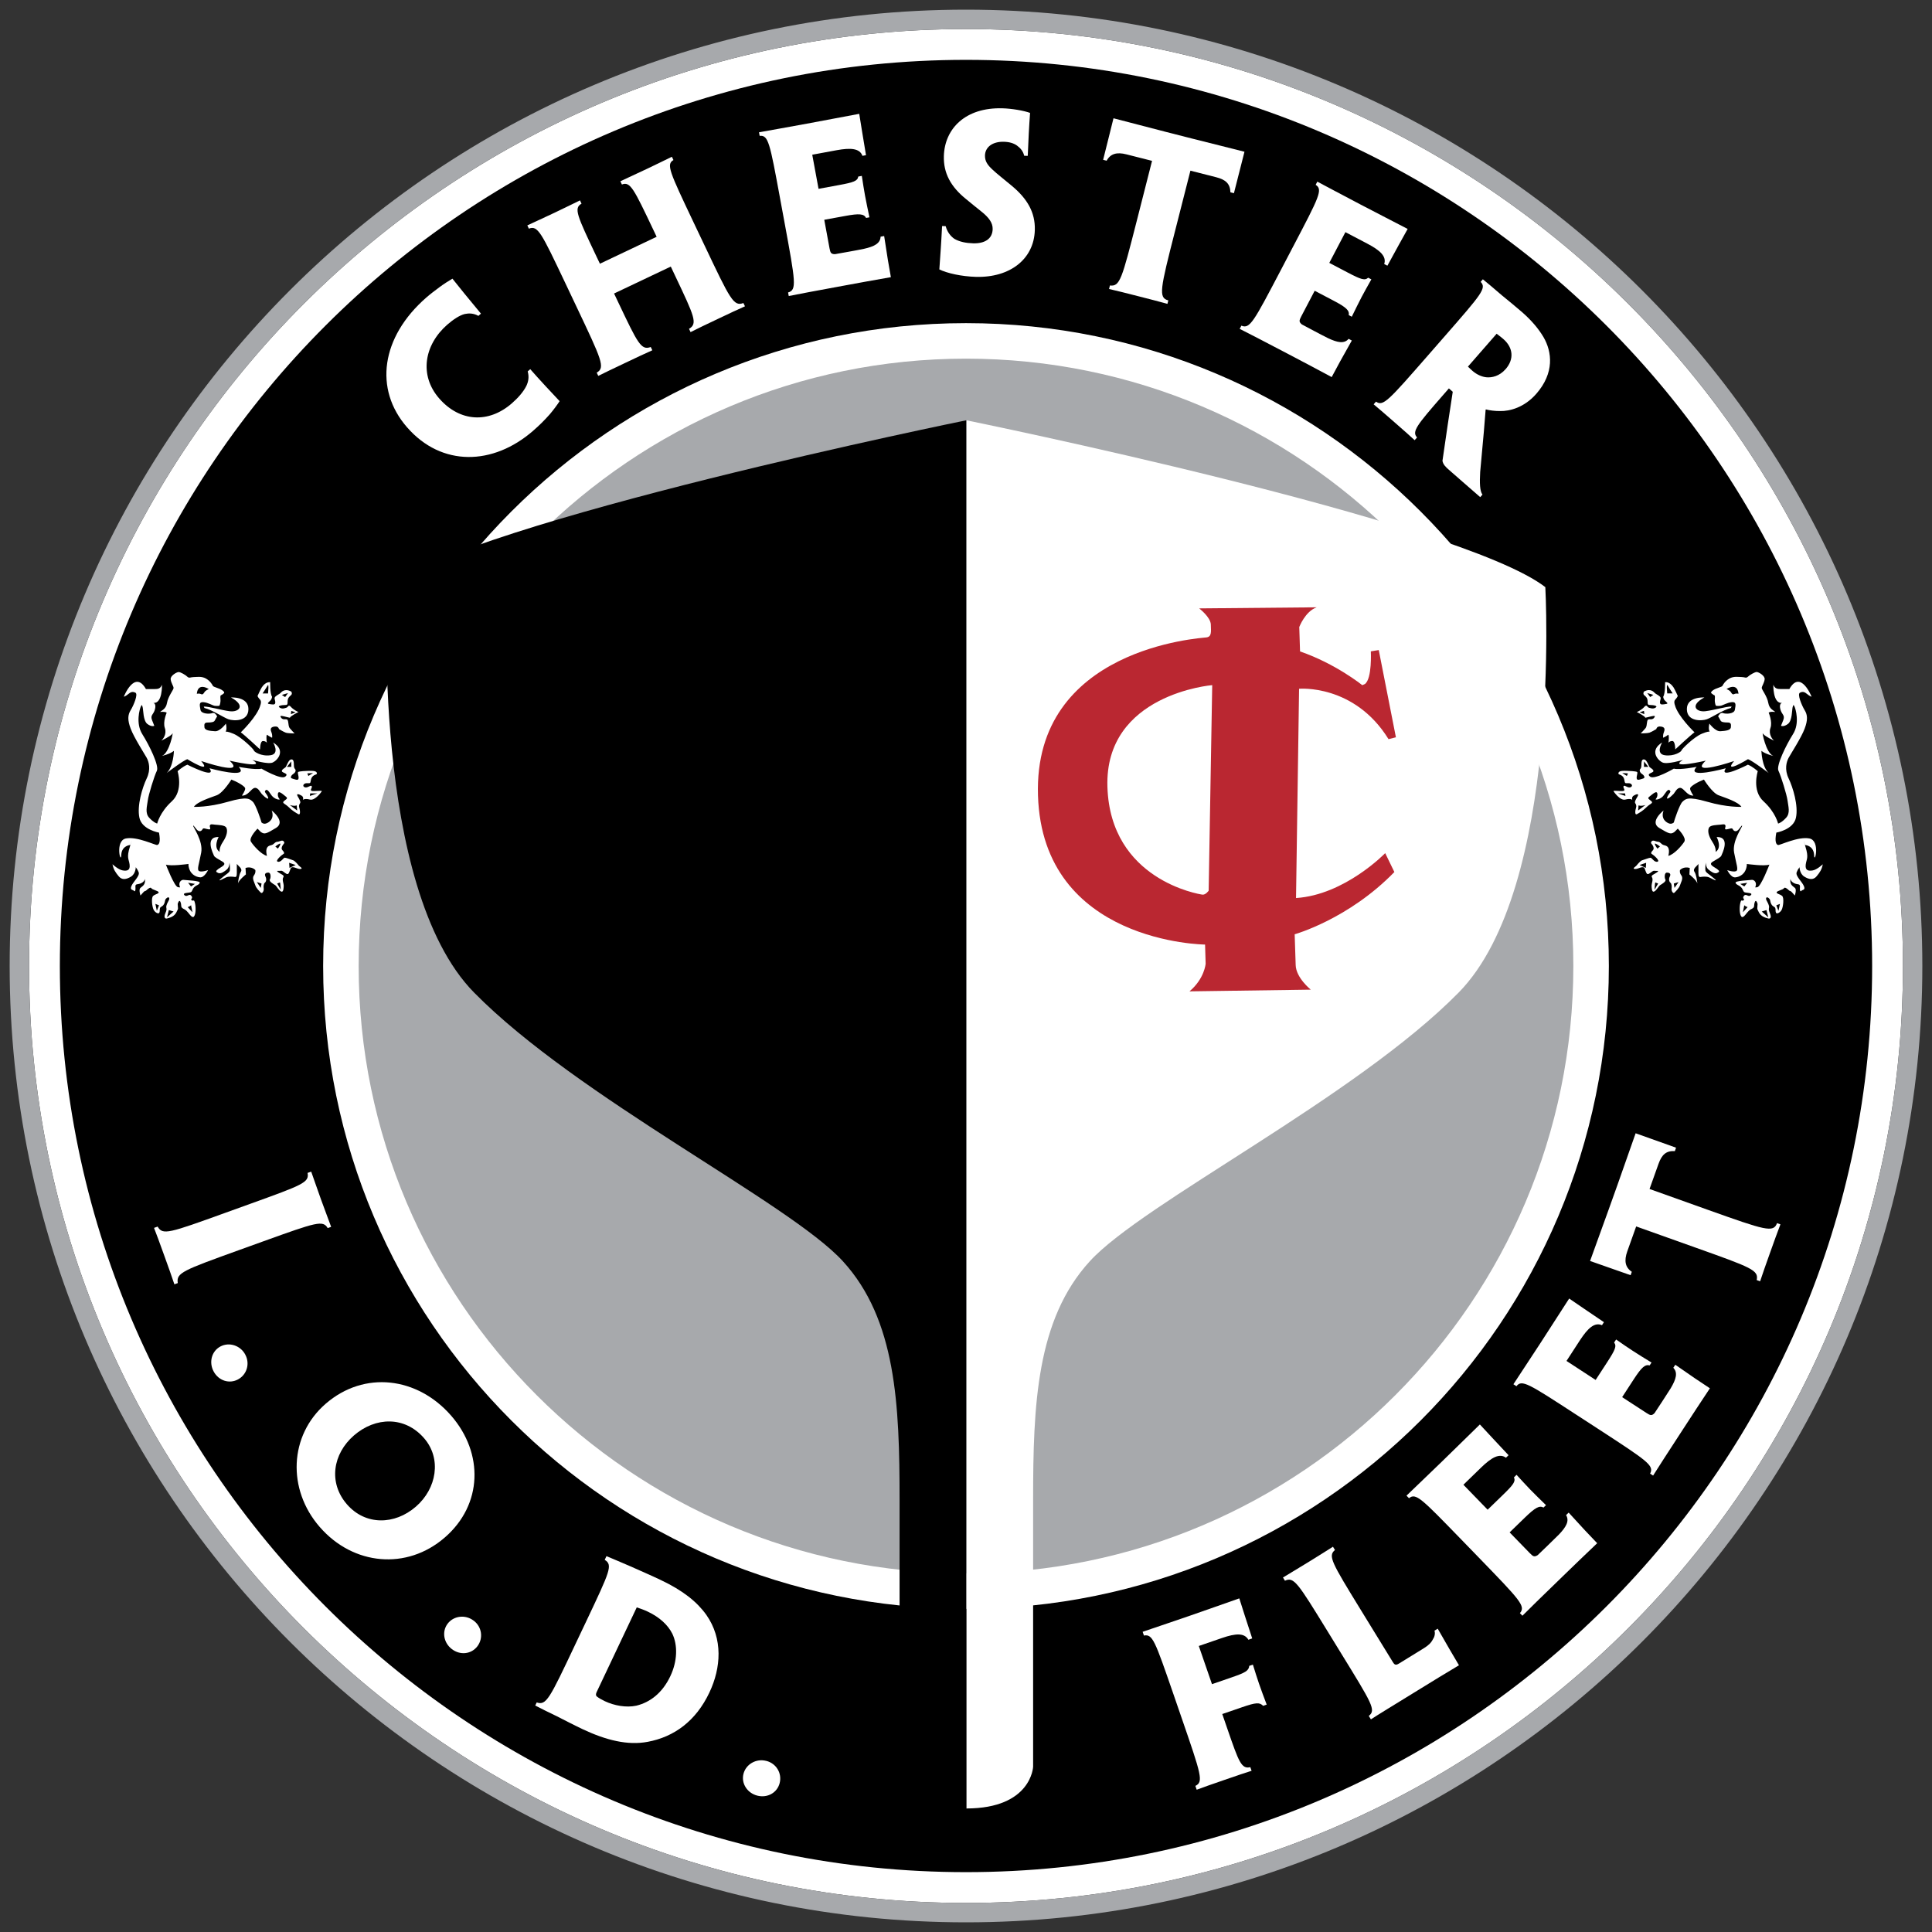 <svg xmlns="http://www.w3.org/2000/svg" xmlns:xlink="http://www.w3.org/1999/xlink" xmlns:xodm="http://www.corel.com/coreldraw/odm/2003" xml:space="preserve" width="500px" height="500px" style="shape-rendering:geometricPrecision; text-rendering:geometricPrecision; image-rendering:optimizeQuality; fill-rule:evenodd; clip-rule:evenodd" viewBox="0 0 500 500"><rect x="0" y="0" width="500" height="500" fill="#333333" stroke="none"/> <defs> <style type="text/css"> .fil1 {fill:black;fill-rule:nonzero} .fil3 {fill:#A7A9AC;fill-rule:nonzero} .fil2 {fill:#A8AAAD;fill-rule:nonzero} .fil4 {fill:#BA2731;fill-rule:nonzero} .fil5 {fill:white;fill-rule:nonzero} .fil0 {fill:white;fill-rule:nonzero} </style> </defs> <g id="Layer_x0020_1">  <path class="fil0" d="M250 7.52c-133.71,0 -242.48,108.77 -242.48,242.48 0,133.71 108.77,242.48 242.48,242.48 133.71,0 242.48,-108.77 242.48,-242.48 0,-133.71 -108.77,-242.48 -242.48,-242.48z"></path> <path class="fil1" d="M250 484.51c-129.31,0 -234.51,-105.2 -234.51,-234.51 0,-129.31 105.2,-234.51 234.51,-234.51 129.31,0 234.51,105.2 234.51,234.51 0,129.31 -105.2,234.51 -234.51,234.51z"></path> <path class="fil2" d="M250 413.31c-90.05,0 -163.31,-73.26 -163.31,-163.31 0,-90.04 73.26,-163.3 163.31,-163.3 90.04,0 163.3,73.26 163.3,163.3 0,90.05 -73.26,163.31 -163.3,163.31z"></path> <path class="fil3" d="M250 86.7c-90.05,0 -163.31,73.26 -163.31,163.3 0,90.05 73.26,163.31 163.31,163.31 90.04,0 163.3,-73.26 163.3,-163.31 0,-90.04 -73.26,-163.3 -163.3,-163.3z"></path> <path class="fil0" d="M250 83.63c-91.89,0 -166.37,74.48 -166.37,166.37 0,91.89 74.48,166.37 166.37,166.37 91.89,0 166.37,-74.48 166.37,-166.37 0,-91.89 -74.48,-166.37 -166.37,-166.37zm0 9.19c86.67,0 157.18,70.51 157.18,157.18 0,86.67 -70.51,157.18 -157.18,157.18 -86.67,0 -157.18,-70.51 -157.18,-157.18 0,-86.67 70.51,-157.18 157.18,-157.18z"></path> <path class="fil0" d="M399.93 151.95c0,0 4.32,77.72 -22.44,104.93 -26.78,27.2 -81.62,54.4 -95.44,69.52 -13.82,15.1 -14.68,37.13 -14.68,61.75l0 69.08c0,0 -0.43,10.8 -17.29,10.8l0 -359.26c0,0 127.41,25.9 149.85,43.18z"></path> <path class="fil1" d="M100.24 151.95c0,0 -4.32,77.72 22.46,104.93 26.77,27.2 81.61,54.4 95.43,69.52 13.81,15.1 14.68,37.13 14.68,61.75l0 69.08c0,0 0.43,10.8 17.27,10.8l0 -359.26c0,0 -127.38,25.9 -149.84,43.18z"></path> <path class="fil4" d="M312.8 230.51c0,0 -0.79,1.13 -1.62,1.02 -0.83,-0.11 -23.81,-3.79 -24.58,-27.87 -0.77,-24.08 27.12,-26.35 27.12,-26.35l-0.92 53.2zm48.06 -4.83l-2.37 -4.89c0,0 -10.44,10.81 -23.08,11.62l0.79 -54.16c0,0 14.29,-1.28 23.15,13.04l1.91 -0.48 -4.44 -22.58 -2.05 0.34c0,0 0.36,7.02 -1.52,8.45l-0.69 0.3c0,0 -6.92,-5.58 -16.11,-8.73l-0.2 -6.32c0,0 1.52,-4.04 4.51,-5.1l-30.42 0.28c0,0 2.96,2.25 3.02,4.17 0.06,1.93 0.24,3.16 -1.14,3.34 -1.36,0.19 -44.81,2.67 -43.59,40.93 1.21,38.25 43.24,38.56 43.24,38.56l0.15 4.96c0,0 -0.29,3.87 -4.18,7.15l31.39 -0.44c0,0 -3.81,-3.05 -3.91,-6.35 -0.11,-3.3 -0.26,-7.98 -0.26,-7.98 0,0 13.93,-3.89 25.8,-16.11z"></path> <path class="fil3" d="M250 7.52c-133.71,0 -242.48,108.77 -242.48,242.48 0,133.71 108.77,242.48 242.48,242.48 133.71,0 242.48,-108.77 242.48,-242.48 0,-133.71 -108.77,-242.48 -242.48,-242.48zm0 489.98c-136.47,0 -247.5,-111.03 -247.5,-247.5 0,-136.47 111.03,-247.5 247.5,-247.5 136.47,0 247.5,111.03 247.5,247.5 0,136.47 -111.03,247.5 -247.5,247.5z"></path> <g> <path class="fil5" d="M448.14 182.84c-1.52,0 -4.53,0.95 -6.79,1.22 -2.25,0.28 -4.23,-1.41 -0.27,-3.56 0,0 -4.52,-0.3 -4.52,3 0,3.29 3.87,3.11 5.17,2.64 1.32,-0.47 4.05,-2.35 6.22,-2.92l0.19 -0.38zm12.5 51.09l-0.37 1.79 -0.56 -1.42 0.93 -0.37zm-3.48 1.6l0.47 1.88 -1.69 -1.51 1.22 -0.37zm-6.1 0.56l0.37 -1.88c-0.11,0.19 0.84,0.56 0.84,0.56l-1.21 1.32zm0.37 -6.68l-1.05 -0.66 1.79 -0.28 -0.74 0.94zm-18.07 0.38l-0.18 -1.13 1.22 -0.37 -1.04 1.5zm-4.42 -10.16c0,0 -0.66,-0.85 -0.66,-1.23 0,-0.37 1.32,0.66 1.32,0.66l-0.66 0.57zm-0.75 10.62c0,0 0.09,-1.59 0.19,-1.88l0.75 0.29 -0.94 1.59zm-2.25 -5.64l-1.61 -0.75 1.69 -0.57 -0.08 1.32zm-0.48 -26.15l0 -1.41 1.13 1.41 -1.13 0zm-1.51 11.29l0.1 -1.32c0,0 0.56,0.29 1.78,-0.09l-1.88 1.41zm-5.26 -4.42l1.88 0 0.09 0.66 -1.97 -0.66zm2.34 -4.51l-1.21 -0.76 1.5 0.09 -0.29 0.67zm48.08 24.45c-1.13,0.19 -1.97,0 -1.79,-1.51 0.19,-1.5 0.85,-1.69 -0.09,-4.7 -0.94,-3.01 -0.09,-0.37 -0.09,-0.37 0,0 2.14,0.09 2.34,2.44 0,0.06 0.01,0.13 0.01,0.19 0.09,2.54 1.7,-3.76 -1.23,-4.33 -2.91,-0.56 -7.62,1.79 -8.09,1.7 -0.46,-0.11 -0.94,-0.76 -0.46,-3.21 0,0 4.42,-0.74 5.08,-3.85 0.66,-3.11 -0.76,-7.81 -1.89,-10.16 -1.13,-2.35 -0.56,-4.32 0,-5.36 0.57,-1.04 3.3,-5.27 4.14,-7.53 0.85,-2.26 0.76,-3.57 0,-4.79 -0.75,-1.23 -1.97,-4.15 -1.21,-4.52 0.74,-0.38 1.21,-0.19 1.88,0.37 0.65,0.56 1.13,0.67 1.13,0.67 0,0 -2.83,-7.16 -5.75,-1.99l-2.26 0c-0.84,0 -1.5,-0.09 -1.89,-1.12 0,0 -0.17,4.98 2.27,4.71 0,0 -0.84,0.09 -0.47,1.59 0.37,1.51 1.31,1.51 0.75,2.92l-0.57 1.41c0,0 0.67,0.38 1.79,-0.47 1.14,-0.85 1.04,-3.67 1.22,-4.33 0.2,-0.66 0.2,-0.76 0.48,-0.19 0.29,0.57 1.42,4.33 -0.38,7.15 -1.78,2.82 -4.42,8.19 -3.76,9.5 0.65,1.33 2.16,6.21 2.35,7.72 0.19,1.51 0.75,3.2 -0.37,4.42 -1.14,1.23 -1.8,1.41 -2.08,1.51 0,0 -0.66,-2.92 -3.76,-5.75 -3.11,-2.82 -1.5,-7.8 -1.5,-7.8 0,0 -1.33,-1.22 -2.55,-1.69 0,0 -7.71,3.95 -5.73,0.93 0,0 -10.64,2.92 -7.53,-0.37 0,0 -4.32,0.85 -5.92,0.47 0,0 -4.99,2.92 -6.12,2.08 -1.12,-0.86 0.75,-0.95 0.84,-1.42 0.09,-0.47 -0.84,-0.85 -1.03,-1.13 -0.19,-0.28 -0.66,-1.69 -1.22,-1.88 -0.57,-0.19 -0.85,0.19 -0.85,1.22 0,1.03 -0.19,1.03 -0.38,1.32 -0.18,0.28 0,0.85 0.47,1.13 0.47,0.27 1.05,1.03 0.38,1.22 -0.66,0.18 -1.6,0.66 -1.69,0 -0.1,-0.65 0.37,-1.5 0.09,-1.69 -0.27,-0.19 -2.17,-0.29 -2.72,-0.29 -0.58,0 -1.89,-0.09 -2.07,0.48 -0.19,0.55 0.37,0.37 0.94,0.85 0.55,0.46 0.55,1.03 0.65,1.5 0.1,0.47 0.29,0.37 1.03,0.37 0.77,0 1.23,0.75 0.47,1.05 -0.74,0.27 -1.5,-0.68 -1.77,-0.3 -0.29,0.38 0.56,1.04 0,1.23 -0.57,0.19 -2.63,-0.19 -2.63,0.09 0,0 1.68,2.55 3.09,2.16 1.41,-0.37 1.78,0.1 1.78,0.1 0,0 -0.28,-0.76 0.39,-1.13 0.65,-0.38 1.5,-0.66 0.94,0.29 -0.57,0.93 -0.76,1.4 -0.57,1.69 0.2,0.28 0.38,0.65 0.2,1.22 -0.2,0.56 -0.39,1.98 0.27,1.6 0.66,-0.38 1.5,-0.85 2.45,-1.79 0.94,-0.94 1.87,-1.03 1.22,-1.59 -0.66,-0.58 -1.13,-0.67 -0.37,-1.23 0.75,-0.57 1.88,-1.7 1.97,-0.57 0.09,1.13 -0.85,1.41 -0.28,1.41 0.56,0 1.32,-0.37 1.78,-0.93 0.48,-0.56 1.14,-1.88 1.62,-1.51 0.46,0.38 0.17,0.56 -0.21,1.13 -0.37,0.57 -0.65,1.22 -0.17,1.03 0.46,-0.19 1.01,-0.75 1.4,-1.13 0.38,-0.37 0.94,-1.77 1.88,-1.6 0.94,0.2 1.7,2.08 3.29,1.98 0,0 -0.94,-1.32 -0.84,-1.88 0.09,-0.57 2.06,-1.69 3.57,-2.26 0,0 2.07,3.39 3.76,4.05 1.7,0.65 5.09,1.69 5.94,3.01 0,0 -3.67,0.18 -8.85,-1.32 -5.17,-1.5 -5.65,-0.66 -6.4,0 -0.75,0.66 -2.16,4.89 -2.25,5.37 0,0 -0.49,0.46 -1.12,0.28 -0.67,-0.19 -2.36,-1.13 -1.52,-3.39 0,0 -3.77,2.92 -1.13,4.52 2.65,1.59 3.01,1.69 3.95,1.03l0.85 -0.85c0,0 2.35,2.35 1.69,3.38 -0.66,1.04 -2.63,3.3 -4.14,3.67 0,0 0.38,-1.31 0,-2.06 -0.37,-0.75 -1.12,-0.57 -1.6,-0.94 -0.46,-0.38 -0.66,-0.67 -1.13,-0.67 -0.47,0 -1.22,-0.56 -1.59,-0.09 -0.38,0.48 0,0.57 0.28,1.04 0.27,0.47 0.37,0.94 0,1.32 -0.38,0.38 -0.57,0.75 -0.18,0.94 0.36,0.19 2.26,1.79 1.4,1.97 -0.85,0.19 -1.4,-1.03 -1.79,-1.03 -0.38,0 -1.79,0.56 -2.16,0.66 -0.38,0.09 -1.22,1.03 -1.41,1.31 -0.18,0.28 -1.31,0.85 -0.47,0.94 0.84,0.1 2.16,-1.03 2.54,-0.09 0.37,0.94 0.47,1.7 1.12,1.31 0.67,-0.37 0.95,-0.84 1.42,-0.75 0.47,0.1 1.41,-0.18 0.66,0.38 -0.76,0.57 -1.7,0.76 -1.31,1.32 0.36,0.56 -0.1,1.6 -0.1,2.07 0,0.47 0,1.88 0.65,1.6 0.66,-0.29 1.13,-1.41 1.61,-1.7 0.46,-0.28 1.6,-0.94 1.3,-1.41 -0.27,-0.47 -0.27,-1.79 0.39,-1.79 0.67,0 1.13,0.28 0.75,1.04 -0.38,0.75 -0.08,1.42 0.19,1.6 0.28,0.19 0.36,0.94 0.28,1.5 -0.09,0.57 0.38,1.41 0.75,1.04 0.37,-0.38 1.22,-1.22 1.42,-1.88 0.18,-0.66 0.94,-1.79 0.37,-2.55 -0.57,-0.75 -0.37,-1.4 -0.37,-1.4 0,0 0.84,-1.03 2.53,-0.57l-0.09 1.7c0,0 1.82,1.42 2.06,2.32 -0.08,-0.61 -0.28,-2.3 -0.74,-2.99 -0.57,-0.84 0.65,-1.49 1.02,-2.06l0 1.69c0,0.84 -0.09,1.79 0.48,1.7 0.56,-0.1 1.6,-0.2 2.27,0.09 0.64,0.28 2.62,1.41 1.3,0.28 -1.3,-1.12 -2.16,-1.51 -2.25,-2.07 -0.09,-0.56 0.09,-2.07 0.09,-2.07 0,0 0,1.22 0.66,1.79 0.66,0.57 1.6,1.23 2.26,0.94 0.66,-0.29 0.76,-0.47 0,-1.04 -0.76,-0.56 -2.35,-1.13 -1.12,-1.88 1.22,-0.75 2.06,-1.13 2.25,-1.6 0.18,-0.47 2.45,-4.89 -1.23,-4.79 0,0 1.51,2.72 -0.28,3.86 0,0 0.28,-0.95 -0.85,-2.65 -1.12,-1.69 -1.22,-3 -0.83,-3.66 0.36,-0.66 2.06,-0.66 2.91,-0.75 0.85,-0.1 1.12,-0.19 1.31,0.19 0.19,0.37 -0.46,1.13 0.29,1.03 0.75,-0.09 1.41,-0.47 1.6,-0.09 0.18,0.37 0.56,0.75 1.13,0.46 0.56,-0.27 1.21,-1.59 1.31,-1.31 0.1,0.28 -2.63,3.95 -2.07,6.96 0.56,3.01 1.23,4.52 0.48,4.8 -0.76,0.28 -2.26,-0.28 -2.26,-0.28 0,0 0.94,1.97 2.07,1.88 1.13,-0.09 2.79,-0.86 3,-3.2 0.02,-0.19 -0.01,-0.26 -0.04,-0.27 0.46,0.06 4.55,0.62 5.88,0.17 0,0 -2.16,5.65 -3.11,5.84 -0.93,0.19 -0.37,0 -0.37,-0.75 0,-0.76 -0.66,-1.23 -1.14,-1.14 -0.46,0.1 -4.32,0.19 -4.13,0.76 0.18,0.56 0.85,0.56 1.41,1.13 0.57,0.57 0.48,1.13 0.94,1.32 0.48,0.19 2.26,0.09 1.59,0.74 -0.65,0.66 -1.21,-0.55 -1.79,0.2 -0.56,0.75 0.38,0.75 -0.08,1.13 -0.48,0.37 -0.56,-0.48 -0.86,0.75 -0.27,1.22 -0.17,3.01 0.3,3.47 0,0 0.28,0.47 1.02,-0.46 0.76,-0.95 1.04,-1.22 1.41,-1.42 0.39,-0.18 0.86,-0.37 0.86,-0.93 0,-0.56 0.27,-1.7 0.66,-1.04 0.37,0.66 0.18,0.66 0.18,1.32 0,0.65 -0.18,0.28 0.38,1.41 0.57,1.12 1.7,1.41 2.35,1.59 0.65,0.2 0.95,-0.27 0.56,-1.21 -0.37,-0.94 -0.37,-1.04 -0.27,-1.61 0.09,-0.56 -0.38,-1.31 -0.67,-1.87 -0.27,-0.57 0,-1.04 0.57,-0.57 0.56,0.47 0.28,0.76 0.66,1.51 0.38,0.75 0.84,0.66 1.03,1.03 0.19,0.37 0,0.76 0.19,1.22 0.19,0.48 1.13,0 1.5,-0.75 0.38,-0.75 0.66,-3.11 0.1,-3.57 -0.57,-0.48 -1.5,-0.56 -1.41,-0.94 0.09,-0.38 1.69,-0.67 1.88,-1.04 0.19,-0.38 0.85,0.09 1.22,0.47 0.38,0.38 0.38,0.09 0.76,0.47 0.37,0.37 0.84,0.94 0.84,0.94 0,0 0.48,-1.41 0.1,-1.88 -0.38,-0.47 -1.51,-0.75 -1.23,-2.44 0,0 0,0.65 0.95,1.13 0.93,0.46 1.59,0 1.51,1.03 -0.11,1.03 0.18,1.22 0.37,0.94 0.19,-0.29 1.12,-0.1 0.65,-1.22 -0.46,-1.13 -2.25,-2.64 -1.87,-3.58 0.37,-0.94 0.55,-0.94 0.74,-1.32 0,0 0,1.69 1.24,2.45 1.21,0.75 2.34,0.94 3.19,-0.1 0.84,-1.03 1.31,-1.68 1.59,-3.1 0,0 -1.5,1.42 -2.63,1.6zm-29.83 3.36c0,0.13 0.01,0.22 0.01,0.22 0.01,-0.08 0,-0.15 -0.01,-0.22zm-7.8 -49.18c0,0 -0.28,-2.72 0.1,-2.06 0.37,0.65 1.31,2.06 1.31,2.06l-1.41 0zm-7.15 4.89l1.13 -0.37 0.09 0.85 -1.22 -0.48zm2.73 -3.95l-0.75 -1.03 1.59 0.47 -0.84 0.56zm6.4 2.07c0,0 -0.38,-0.94 0.1,-1.4 0.46,-0.48 0.65,-0.94 0.65,-0.94 0,0 -0.75,-1.7 -1.13,-2.27 -0.39,-0.55 -1.13,-1.41 -2.16,-1.31 0,0 0.08,2.91 -0.48,3.77 0,0 0,0.56 0.48,1.03 0.47,0.47 0.93,0.75 0.28,0.84 -0.66,0.1 -1.6,0.38 -1.6,-0.37 0,-0.75 0.47,-1.13 -0.1,-1.61 -0.56,-0.46 -0.94,-0.56 -1.22,-0.84 -0.29,-0.28 -1.13,-1.32 -2.82,-0.38 0,0 -0.38,0.57 0.09,0.95 0.47,0.38 0.85,0.75 0.85,1.59 0,0.85 0.1,0.94 0.75,0.94 0.66,0 2.07,0.19 1.32,0.67 -0.75,0.46 -1.41,0.09 -1.79,0 -0.37,-0.1 -0.47,-0.95 -1.13,-0.19 -0.66,0.75 -1.78,1.32 -1.97,1.32 0,0 1.97,0.94 2.25,1.49 0,0 0.11,-0.04 0.76,-0.18 0.85,-0.19 2.16,-0.65 1.5,0.18 -0.65,0.86 -1.59,-0.08 -1.78,0.86 -0.19,0.93 -0.1,1.41 -0.48,1.88 -0.37,0.47 -1.22,1.31 -1.22,1.31 0,0 1.7,0 2.26,-0.18 0.57,-0.2 1.79,-0.94 1.79,-0.94 0,0 0.09,-0.76 1.04,-0.66 0.94,0.08 1.3,0.47 0.94,1.4 -0.38,0.95 -0.2,1.51 -0.2,1.51 0,0 0.95,-0.46 1.24,-0.75 0.27,-0.29 0.27,1.51 0.08,2.07 0,0 0.3,-0.48 1.04,-0.48 0.76,0 0.76,2.17 0.76,2.17 0,0 4.13,-3.85 4.98,-4.42 0,0 -4.33,-4.14 -5.08,-7.06zm-7.63 3.29l7.63 -3.29 -7.63 3.29zm22.96 -6.11c-0.56,0.29 -0.75,-0.56 -1.13,-0.84 -0.37,-0.29 -0.84,-0.48 -0.84,-0.48 0,0 2.82,-1.88 3.1,1.23 0,0 -0.57,-0.19 -1.13,0.09zm7.43 10.17c0.03,0.05 0.07,0.11 0.12,0.17 0.59,0.68 2.79,1.71 2.79,1.71 -0.46,-0.39 -1.5,-1.7 -0.94,-3.29 0.58,-1.61 -0.46,-3.96 -0.46,-3.96 0.46,-0.38 1.69,-0.18 1.69,-0.18 -0.29,-0.39 -1.5,-0.67 -1.79,-2.35 -0.28,-1.71 -1.69,-3.4 -1.69,-3.87 0,-0.47 0.66,-1.31 0.75,-2.25 0.1,-0.94 -1.6,-1.88 -2.06,-1.88 -0.48,0 -1.79,0.75 -2.27,1.22 -0.47,0.47 -0.84,0.09 -1.6,0.09 -0.74,0 -2.06,-0.28 -3.19,0.38 -1.13,0.66 -1.6,1.5 -1.79,1.88 -0.19,0.37 -1.69,0.56 -2.53,1.22 -0.86,0.66 -0.2,0.75 0.09,1.04 0.28,0.28 0.56,-0.1 0.46,1.12 -0.09,1.23 0.29,1.79 0.29,1.79 0,0 0.66,0.1 1.21,0 0.57,-0.09 1.71,-0.84 2.93,-0.94 1.21,-0.09 0.94,0.85 0.75,1.98 -0.19,1.13 -2.45,1.13 -3.11,0.84 -0.65,-0.27 -1.22,0.85 -1.22,0.85 0,0 0.48,0.76 0.65,1.13 0.2,0.38 0.95,0.47 1.8,0.47 0.85,0 0.94,0.38 0.85,1.23 -0.09,0.84 -1.42,0.94 -2.73,1.03 -1.32,0.09 -2.83,-1.98 -2.83,-1.98 -0.32,1.36 -0.02,1.97 0.07,2.12 -0.09,-0.07 -0.47,-0.13 -2.03,0.51 -2.08,0.86 -5.28,4.05 -5.28,4.34 0,0.28 -1.88,1.59 -4.33,1.22 -2.45,-0.38 -0.66,-3.29 -0.66,-3.29 -3.38,2.07 -1.13,4.61 0.1,5.17 1.22,0.57 5.27,-0.66 5.27,-0.66 -3.95,2.46 5.92,0.19 5.92,0.19 -4.52,4.15 7.34,0.09 7.34,0.09 -3.01,3.57 3.57,-0.47 3.57,-0.47 1.04,0.29 5.37,3.58 5.37,3.58 -1.79,-1.69 -1.88,-5.74 -1.88,-5.74 1.04,0.84 3.09,1.32 3.09,1.32 -1.97,-0.76 -3,-6.49 -2.72,-5.83z"></path> </g> <path class="fil0" d="M52.73 182.85c1.5,0 4.51,0.94 6.76,1.22 2.27,0.28 4.24,-1.41 0.29,-3.57 0,0 4.51,-0.29 4.51,3.01 0,3.29 -3.86,3.1 -5.17,2.63 -1.32,-0.47 -4.04,-2.35 -6.21,-2.92l-0.18 -0.37zm-11.58 51.45l-0.56 1.41 -0.38 -1.79 0.94 0.38zm3.77 1.6l-1.7 1.5 0.48 -1.88 1.22 0.38zm3.66 -1.13c0,0 0.95,-0.38 0.85,-0.57l0.38 1.89 -1.23 -1.32zm0.1 -6.31l1.78 0.29 -1.03 0.66 -0.75 -0.95zm17.78 -0.18l1.22 0.38 -0.19 1.13 -1.03 -1.51zm4.79 -9.21c0,0 1.31,-1.05 1.31,-0.67 0,0.38 -0.65,1.22 -0.65,1.22l-0.66 -0.55zm0.48 9.59l0.74 -0.29c0.09,0.29 0.19,1.87 0.19,1.87l-0.93 -1.58zm3.1 -5.37l1.69 0.57 -1.6 0.75 -0.09 -1.32zm-0.57 -24.83l1.13 -1.41 0 1.41 -1.13 0zm0.75 9.88c1.23,0.38 1.79,0.09 1.79,0.09l0.1 1.32 -1.89 -1.41zm5.18 -2.35l0.09 -0.66 1.89 0 -1.98 0.66zm-0.66 -5.84l1.5 -0.09 -1.22 0.76 -0.28 -0.67zm-50.42 23.52c0.29,1.41 0.76,2.07 1.6,3.1 0.85,1.04 1.98,0.85 3.2,0.1 1.23,-0.76 1.23,-2.45 1.23,-2.45 0.18,0.38 0.37,0.38 0.75,1.32 0.37,0.94 -1.42,2.44 -1.88,3.57 -0.47,1.13 0.46,0.93 0.65,1.23 0.19,0.27 0.48,0.09 0.39,-0.95 -0.1,-1.03 0.56,-0.56 1.5,-1.03 0.94,-0.47 0.94,-1.13 0.94,-1.13 0.28,1.69 -0.85,1.98 -1.23,2.45 -0.37,0.47 0.1,1.88 0.1,1.88 0,0 0.47,-0.57 0.84,-0.95 0.39,-0.37 0.39,-0.08 0.76,-0.46 0.37,-0.38 1.04,-0.85 1.22,-0.47 0.19,0.36 1.79,0.66 1.88,1.03 0.09,0.38 -0.85,0.47 -1.41,0.94 -0.57,0.47 -0.28,2.82 0.1,3.57 0.37,0.76 1.31,1.23 1.5,0.76 0.19,-0.47 0,-0.85 0.19,-1.23 0.18,-0.37 0.66,-0.28 1.03,-1.03 0.37,-0.75 0.09,-1.04 0.67,-1.5 0.56,-0.47 0.84,0 0.56,0.56 -0.28,0.56 -0.76,1.32 -0.66,1.88 0.1,0.56 0.1,0.66 -0.29,1.6 -0.38,0.94 -0.08,1.41 0.57,1.22 0.66,-0.19 1.78,-0.47 2.34,-1.59 0.57,-1.14 0.38,-0.76 0.38,-1.42 0,-0.65 -0.19,-0.65 0.19,-1.32 0.38,-0.65 0.67,0.48 0.67,1.04 0,0.56 0.46,0.75 0.84,0.94 0.37,0.19 0.66,0.47 1.41,1.41 0.76,0.94 1.03,0.47 1.03,0.47 0.48,-0.47 0.57,-2.26 0.28,-3.48 -0.28,-1.22 -0.37,-0.38 -0.85,-0.75 -0.46,-0.38 0.48,-0.38 -0.08,-1.13 -0.56,-0.75 -1.13,0.47 -1.79,-0.19 -0.66,-0.65 1.12,-0.56 1.6,-0.75 0.47,-0.18 0.37,-0.75 0.93,-1.32 0.57,-0.56 1.24,-0.56 1.42,-1.13 0.18,-0.57 -3.67,-0.65 -4.14,-0.75 -0.47,-0.09 -1.13,0.38 -1.13,1.13 0,0.75 0.56,0.95 -0.38,0.75 -0.94,-0.18 -3.1,-5.83 -3.1,-5.83 1.33,0.45 5.42,-0.12 5.88,-0.18 -0.02,0.02 -0.07,0.08 -0.05,0.28 0.22,2.34 1.89,3.1 3.01,3.19 1.13,0.1 2.07,-1.88 2.07,-1.88 0,0 -1.51,0.57 -2.26,0.29 -0.75,-0.29 -0.08,-1.79 0.48,-4.8 0.56,-3.01 -2.16,-6.69 -2.07,-6.96 0.09,-0.28 0.75,1.03 1.32,1.31 0.55,0.29 0.93,-0.09 1.13,-0.46 0.18,-0.38 0.84,0 1.59,0.09 0.75,0.09 0.1,-0.67 0.29,-1.03 0.19,-0.38 0.46,-0.29 1.3,-0.19 0.86,0.09 2.55,0.09 2.92,0.75 0.39,0.66 0.29,1.97 -0.84,3.67 -1.13,1.69 -0.85,2.63 -0.85,2.63 -1.78,-1.13 -0.28,-3.86 -0.28,-3.86 -3.67,-0.09 -1.41,4.33 -1.22,4.8 0.18,0.47 1.03,0.85 2.26,1.6 1.22,0.75 -0.38,1.32 -1.13,1.88 -0.75,0.57 -0.67,0.75 0,1.04 0.66,0.28 1.6,-0.37 2.25,-0.94 0.66,-0.57 0.66,-1.79 0.66,-1.79 0,0 0.18,1.5 0.09,2.06 -0.09,0.57 -0.94,0.95 -2.25,2.08 -1.31,1.12 0.66,0 1.31,-0.29 0.66,-0.28 1.69,-0.18 2.26,-0.09 0.56,0.09 0.48,-0.85 0.48,-1.7l0 -1.69c0.38,0.57 1.59,1.23 1.03,2.07 -0.46,0.69 -0.67,2.37 -0.73,2.98 0.22,-0.89 2.05,-2.32 2.05,-2.32l-0.1 -1.69c1.69,-0.47 2.54,0.56 2.54,0.56 0,0 0.19,0.66 -0.38,1.41 -0.56,0.76 0.19,1.88 0.38,2.54 0.19,0.67 1.04,1.51 1.41,1.89 0.38,0.37 0.85,-0.47 0.76,-1.04 -0.1,-0.56 0,-1.31 0.28,-1.51 0.27,-0.18 0.56,-0.84 0.18,-1.59 -0.37,-0.76 0.09,-1.04 0.76,-1.04 0.66,0 0.66,1.32 0.37,1.79 -0.28,0.47 0.85,1.13 1.32,1.41 0.47,0.28 0.94,1.41 1.61,1.7 0.65,0.28 0.65,-1.14 0.65,-1.61 0,-0.46 -0.47,-1.5 -0.1,-2.07 0.38,-0.56 -0.55,-0.75 -1.31,-1.31 -0.76,-0.57 0.19,-0.28 0.65,-0.38 0.48,-0.1 0.76,0.38 1.42,0.75 0.65,0.38 0.75,-0.37 1.13,-1.31 0.37,-0.94 1.69,0.19 2.54,0.09 0.85,-0.09 -0.28,-0.66 -0.49,-0.94 -0.17,-0.28 -1.02,-1.22 -1.4,-1.31 -0.37,-0.11 -1.78,-0.67 -2.16,-0.67 -0.38,0 -0.93,1.23 -1.79,1.04 -0.85,-0.18 1.04,-1.79 1.41,-1.98 0.38,-0.18 0.19,-0.56 -0.18,-0.94 -0.37,-0.37 -0.29,-0.84 0,-1.31 0.28,-0.47 0.65,-0.57 0.28,-1.04 -0.38,-0.47 -1.13,0.1 -1.6,0.1 -0.47,0 -0.66,0.28 -1.13,0.66 -0.47,0.37 -1.22,0.18 -1.6,0.94 -0.38,0.74 0,2.06 0,2.06 -1.5,-0.37 -3.48,-2.63 -4.14,-3.66 -0.66,-1.04 1.7,-3.39 1.7,-3.39l0.84 0.85c0.94,0.66 1.31,0.56 3.95,-1.04 2.64,-1.6 -1.13,-4.51 -1.13,-4.51 0.85,2.25 -0.84,3.2 -1.51,3.38 -0.65,0.19 -1.12,-0.28 -1.12,-0.28 -0.09,-0.47 -1.51,-4.7 -2.26,-5.36 -0.75,-0.65 -1.22,-1.5 -6.39,0 -5.18,1.5 -8.85,1.32 -8.85,1.32 0.85,-1.32 4.23,-2.36 5.94,-3.01 1.68,-0.66 3.76,-4.05 3.76,-4.05 1.49,0.57 3.47,1.69 3.57,2.26 0.09,0.56 -0.85,1.89 -0.85,1.89 1.6,0.09 2.35,-1.79 3.29,-1.99 0.94,-0.17 1.51,1.23 1.88,1.6 0.38,0.39 0.94,0.94 1.4,1.14 0.48,0.19 0.2,-0.48 -0.17,-1.04 -0.38,-0.57 -0.66,-0.75 -0.2,-1.13 0.48,-0.37 1.13,0.95 1.6,1.51 0.48,0.56 1.23,0.93 1.8,0.93 0.57,0 -0.38,-0.27 -0.29,-1.41 0.1,-1.13 1.23,0 1.98,0.57 0.75,0.57 0.28,0.65 -0.38,1.22 -0.66,0.57 0.28,0.66 1.22,1.6 0.95,0.94 1.79,1.41 2.45,1.79 0.66,0.38 0.47,-1.04 0.29,-1.6 -0.21,-0.57 0,-0.94 0.18,-1.22 0.19,-0.29 0,-0.76 -0.56,-1.7 -0.57,-0.94 0.28,-0.66 0.94,-0.27 0.65,0.36 0.37,1.12 0.37,1.12 0,0 0.38,-0.47 1.79,-0.1 1.41,0.38 3.1,-2.15 3.1,-2.15 0,-0.29 -2.06,0.09 -2.63,-0.1 -0.57,-0.19 0.28,-0.84 0,-1.23 -0.29,-0.37 -1.04,0.57 -1.79,0.3 -0.75,-0.3 -0.27,-1.05 0.47,-1.05 0.75,0 0.94,0.1 1.03,-0.37 0.1,-0.47 0.1,-1.03 0.66,-1.5 0.57,-0.48 1.14,-0.29 0.95,-0.85 -0.19,-0.56 -1.51,-0.48 -2.08,-0.48 -0.56,0 -2.43,0.1 -2.72,0.29 -0.28,0.19 0.19,1.04 0.08,1.69 -0.08,0.66 -1.02,0.18 -1.68,0 -0.66,-0.18 -0.09,-0.94 0.37,-1.22 0.48,-0.28 0.67,-0.84 0.48,-1.12 -0.19,-0.3 -0.38,-0.3 -0.38,-1.33 0,-1.03 -0.28,-1.41 -0.84,-1.22 -0.57,0.19 -1.04,1.6 -1.23,1.88 -0.19,0.29 -1.13,0.67 -1.03,1.13 0.09,0.47 1.97,0.56 0.84,1.42 -1.13,0.84 -6.11,-2.08 -6.11,-2.08 -1.6,0.38 -5.92,-0.47 -5.92,-0.47 3.1,3.29 -7.53,0.37 -7.53,0.37 1.97,3.02 -5.74,-0.93 -5.74,-0.93 -1.22,0.47 -2.53,1.69 -2.53,1.69 0,0 1.59,4.98 -1.51,7.8 -3.1,2.83 -3.77,5.74 -3.77,5.74 -0.27,-0.09 -0.93,-0.28 -2.07,-1.5 -1.12,-1.22 -0.56,-2.91 -0.37,-4.43 0.18,-1.5 1.69,-6.38 2.35,-7.71 0.66,-1.31 -1.98,-6.67 -3.76,-9.49 -1.78,-2.83 -0.66,-6.59 -0.38,-7.16 0.28,-0.56 0.28,-0.46 0.47,0.2 0.19,0.65 0.1,3.48 1.23,4.33 1.12,0.84 1.78,0.46 1.78,0.46l-0.56 -1.41c-0.57,-1.41 0.38,-1.41 0.75,-2.92 0.37,-1.5 -0.47,-1.59 -0.47,-1.59 2.45,0.28 2.26,-4.71 2.26,-4.71 -0.38,1.04 -1.04,1.13 -1.89,1.13l-2.25 0c-2.92,-5.17 -5.73,1.98 -5.73,1.98 0,0 0.47,-0.1 1.12,-0.66 0.66,-0.56 1.13,-0.75 1.89,-0.38 0.75,0.38 -0.48,3.3 -1.23,4.52 -0.76,1.22 -0.85,2.54 0,4.79 0.84,2.26 3.57,6.5 4.14,7.53 0.57,1.04 1.12,3.02 0,5.36 -1.13,2.36 -2.55,7.05 -1.88,10.16 0.65,3.1 5.07,3.85 5.07,3.85 0.47,2.45 0,3.1 -0.47,3.2 -0.47,0.1 -5.17,-2.25 -8.09,-1.69 -2.91,0.57 -1.31,6.87 -1.21,4.33 0,-0.07 0,-0.13 0.01,-0.19 0.19,-2.35 2.34,-2.45 2.34,-2.45 0,0 0.84,-2.63 -0.1,0.39 -0.94,2.99 -0.27,3.19 -0.09,4.69 0.19,1.5 -0.66,1.7 -1.79,1.5 -1.13,-0.18 -2.64,-1.59 -2.64,-1.59zm32.46 5.17c0,0 0,-0.08 0.02,-0.22 -0.02,0.08 -0.03,0.14 -0.02,0.22zm6.39 -49.38c0,0 0.94,-1.41 1.32,-2.06 0.37,-0.67 0.09,2.06 0.09,2.06l-1.41 0zm7.33 5.36l0.1 -0.84 1.13 0.37 -1.23 0.47zm-2.34 -4.98l1.59 -0.47 -0.75 1.03 -0.84 -0.56zm-10.63 9.69c0.85,0.56 4.98,4.41 4.98,4.41 0,0 0,-2.16 0.75,-2.16 0.76,0 1.04,0.47 1.04,0.47 -0.19,-0.56 -0.19,-2.35 0.08,-2.06 0.3,0.28 1.24,0.74 1.24,0.74 0,0 0.18,-0.56 -0.19,-1.5 -0.38,-0.94 0,-1.32 0.94,-1.41 0.94,-0.09 1.04,0.66 1.04,0.66 0,0 1.22,0.75 1.78,0.94 0.56,0.19 2.26,0.19 2.26,0.19 0,0 -0.85,-0.85 -1.22,-1.32 -0.38,-0.47 -0.29,-0.94 -0.48,-1.88 -0.19,-0.94 -1.12,0 -1.77,-0.85 -0.67,-0.84 0.65,-0.37 1.49,-0.18 0.65,0.13 0.75,0.17 0.75,0.17 0.29,-0.55 2.26,-1.49 2.26,-1.49 -0.18,0 -1.31,-0.57 -1.98,-1.32 -0.65,-0.75 -0.75,0.1 -1.12,0.19 -0.38,0.1 -1.04,0.47 -1.78,0 -0.76,-0.47 0.65,-0.67 1.31,-0.67 0.65,0 0.74,-0.08 0.74,-0.93 0,-0.85 0.39,-1.22 0.85,-1.6 0.48,-0.37 0.1,-0.94 0.1,-0.94 -1.69,-0.94 -2.54,0.1 -2.82,0.38 -0.28,0.28 -0.66,0.38 -1.22,0.84 -0.57,0.47 -0.1,0.85 -0.1,1.6 0,0.76 -0.94,0.47 -1.6,0.38 -0.65,-0.1 -0.18,-0.38 0.28,-0.85 0.48,-0.47 0.48,-1.03 0.48,-1.03 -0.57,-0.85 -0.48,-3.76 -0.48,-3.76 -1.03,-0.1 -1.78,0.75 -2.16,1.31 -0.37,0.57 -1.12,2.27 -1.12,2.27 0,0 0.18,0.46 0.65,0.93 0.47,0.47 0.1,1.4 0.1,1.4 -0.75,2.93 -5.08,7.07 -5.08,7.07zm12.7 -3.77l0 0c0,0 0,0 0,0zm-24.08 -6.2c0.27,-3.11 3.1,-1.23 3.1,-1.23 0,0 -0.47,0.19 -0.84,0.48 -0.38,0.28 -0.57,1.12 -1.14,0.84 -0.55,-0.28 -1.12,-0.09 -1.12,-0.09zm-9.04 16.08c0,0 2.08,-0.47 3.11,-1.32 0,0 -0.09,4.05 -1.87,5.74 0,0 4.31,-3.29 5.35,-3.58 0,0 6.59,4.05 3.57,0.47 0,0 11.86,4.06 7.34,-0.09 0,0 9.88,2.27 5.93,-0.19 0,0 4.04,1.23 5.26,0.66 1.23,-0.56 3.49,-3.1 0.1,-5.17 0,0 1.79,2.92 -0.66,3.29 -2.44,0.37 -4.32,-0.94 -4.32,-1.22 0,-0.29 -3.21,-3.48 -5.28,-4.33 -1.56,-0.65 -1.94,-0.58 -2.04,-0.51 0.1,-0.15 0.39,-0.76 0.07,-2.12 0,0 -1.51,2.07 -2.82,1.97 -1.31,-0.09 -2.64,-0.18 -2.73,-1.03 -0.09,-0.85 0,-1.22 0.85,-1.22 0.84,0 1.6,-0.1 1.79,-0.47 0.19,-0.38 0.65,-1.13 0.65,-1.13 0,0 -0.56,-1.13 -1.22,-0.85 -0.65,0.28 -2.92,0.28 -3.1,-0.85 -0.19,-1.12 -0.47,-2.07 0.75,-1.97 1.22,0.09 2.35,0.85 2.92,0.94 0.56,0.09 1.21,0 1.21,0 0,0 0.39,-0.56 0.29,-1.79 -0.1,-1.22 0.19,-0.85 0.47,-1.12 0.28,-0.29 0.94,-0.38 0.1,-1.04 -0.86,-0.66 -2.36,-0.85 -2.54,-1.23 -0.19,-0.38 -0.67,-1.22 -1.79,-1.88 -1.13,-0.65 -2.44,-0.37 -3.2,-0.37 -0.75,0 -1.12,0.37 -1.6,-0.09 -0.47,-0.48 -1.79,-1.22 -2.26,-1.22 -0.47,0 -2.16,0.93 -2.06,1.87 0.09,0.94 0.75,1.79 0.75,2.26 0,0.47 -1.41,2.16 -1.7,3.86 -0.28,1.69 -1.5,1.97 -1.78,2.35 0,0 1.22,-0.19 1.7,0.19 0,0 -1.04,2.35 -0.48,3.95 0.56,1.6 -0.47,2.91 -0.94,3.29 0,0 2.21,-1.02 2.8,-1.7 0.04,-0.07 0.1,-0.13 0.11,-0.18 0.29,-0.66 -0.75,5.08 -2.73,5.83z"></path> <path class="fil0" d="M105.34 110.58c-8.61,-9.87 -6.72,-23.36 4.98,-33.57 1.12,-0.98 2.23,-1.8 3.38,-2.66 1.15,-0.86 2.37,-1.63 3.39,-2.23 2.08,2.64 3.67,4.55 7.38,9.05l-0.66 0.58c-1.28,-0.71 -2.45,-0.71 -3.56,-0.48 -1.31,0.34 -2.9,1.37 -4.48,2.74 -6.01,5.25 -7.33,13.12 -2.11,19.1 5.36,6.14 12.82,6.49 18.8,1.28 1.66,-1.45 3.01,-3 3.78,-4.55 0.5,-1.09 0.74,-2.25 0.33,-3.72l0.66 -0.58c2.1,2.41 5.74,6.32 7.6,8.28 -0.53,0.83 -1.56,2.24 -2.53,3.38 -1.44,1.62 -2.66,2.83 -4.32,4.28 -10.37,9.04 -23.69,9.35 -32.6,-0.86l-0.04 -0.04z"></path> <path class="fil0" d="M182.31 63.46c6.68,14.08 7.55,15.92 10.08,14.96l0.41 0.85c-1.32,0.56 -4.31,1.98 -6.84,3.18 -2.64,1.25 -5.82,2.76 -7.24,3.5l-0.4 -0.85c2.29,-1.33 1.41,-3.17 -3.61,-13.76l-1.11 -2.35 -14.68 6.97 1.11 2.34c5.03,10.6 5.9,12.44 8.38,11.5l0.41 0.85c-1.47,0.64 -4.41,2.03 -7.14,3.33 -2.64,1.25 -5.62,2.67 -6.85,3.3l-0.4 -0.84c2.25,-1.31 1.37,-3.15 -5.31,-17.23l-2.83 -5.97c-6.21,-13.09 -7.11,-14.98 -9.42,-14.06l-0.4 -0.85c1.19,-0.56 4.25,-1.95 6.99,-3.25 2.78,-1.32 5.5,-2.67 6.64,-3.22l0.4 0.85c-2.07,1.16 -1.17,3.05 3.93,13.8l0.83 1.74 14.68 -6.97 -0.85 -1.79c-5.08,-10.69 -5.98,-12.58 -8.14,-11.74l-0.4 -0.84c1.19,-0.57 4.3,-1.99 6.94,-3.24 2.54,-1.2 5.3,-2.57 6.39,-3.1l0.41 0.85c-1.92,1.09 -1.03,2.98 5.18,16.07l2.84 5.97z"></path> <path class="fil0" d="M201.86 51.22c-2.63,-14.25 -3.01,-16.3 -5.26,-16.06l-0.17 -0.92c1.84,-0.34 6.83,-1.21 12.41,-2.24 4.77,-0.87 9.74,-1.85 13.53,-2.54 0.49,2.93 0.92,5.87 1.75,10.7l-0.92 0.17c-0.69,-1.94 -3.02,-2.13 -6.71,-1.45l-6.28 1.16 1.63 8.83 5.31 -0.98c3.79,-0.7 4.79,-1.05 4.97,-2.2l0.92 -0.17c0.29,1.9 0.54,3.53 0.83,5.11 0.33,1.78 0.7,3.5 1.14,5.61l-0.86 0.16c-0.59,-1.07 -1.73,-1.19 -5.42,-0.51l-5.41 0.99 1.36 7.37c0.22,1.19 0.39,1.5 1.4,1.53 1.84,-0.34 5.1,-0.88 7.53,-1.39 2.63,-0.59 4.22,-1.39 4.29,-3.14l0.92 -0.17c0.78,5.18 1.19,7.68 1.74,10.65 -4.07,0.7 -8.4,1.5 -12.41,2.24 -6.55,1.21 -12.29,2.27 -14.02,2.64l-0.17 -0.92c2.29,-0.65 1.92,-2.65 -0.9,-17.98l-1.2 -6.49z"></path> <path class="fil0" d="M267.81 59.57c-0.22,7.43 -6.36,12.33 -15.28,12.08 -3.69,-0.11 -7.42,-0.93 -9.43,-1.93 0.2,-3.02 0.44,-5.83 0.71,-11.22l0.93 0.03c0.4,1.5 1.25,2.57 2.22,3.26 1.36,0.81 3.11,1.13 4.88,1.18 2.97,0.09 4.99,-1.12 5.06,-3.66 0.05,-1.65 -1.02,-3 -2.68,-4.37 -1.25,-0.97 -2.75,-2.23 -4.15,-3.37 -3.99,-3.2 -5.93,-6.73 -5.8,-11.19 0.2,-7.05 5.54,-12.63 15.17,-12.35 2.37,0.06 5.5,0.59 7.14,1.19 -0.27,3.63 -0.41,6.6 -0.6,11.12l-0.93 -0.03c-0.24,-1.16 -0.99,-2.01 -1.86,-2.64 -0.81,-0.58 -1.9,-0.94 -3.38,-0.98 -2.92,-0.08 -4.84,1.35 -4.9,3.55 -0.04,1.49 0.7,2.5 1.93,3.64 1.13,1.08 2.91,2.45 5.23,4.39 3.76,3.2 5.87,6.68 5.74,11.24l0 0.06z"></path> <path class="fil0" d="M298.15 41.63l-6.62 -1.68c-2.51,-0.65 -4.17,-0.16 -5.13,1.64l-0.91 -0.23c1.09,-4.27 1.96,-7.92 2.68,-10.75 4.43,1.13 9.28,2.43 13.55,3.52l6.83 1.74c4.7,1.2 9.52,2.37 13.52,3.4l-2.73 10.73 -0.91 -0.23c-0.07,-2.18 -1.16,-3.26 -3.67,-3.9l-6.68 -1.7 -3.97 15.59c-3.86,15.11 -4.36,17.31 -1.75,17.98l-0.23 0.9c-2.02,-0.57 -4.74,-1.26 -7.51,-1.97 -2.94,-0.75 -5.88,-1.5 -7.6,-1.88l0.23 -0.91c2.59,0.32 3.08,-1.6 6.93,-16.66l3.97 -15.59z"></path> <path class="fil0" d="M334.71 63.72c6.73,-12.84 7.7,-14.69 5.78,-15.89l0.43 -0.82c1.66,0.87 6.12,3.27 11.15,5.9 4.29,2.25 8.81,4.55 12.23,6.34 -1.43,2.61 -2.91,5.19 -5.24,9.51l-0.83 -0.43c0.66,-1.96 -1.06,-3.55 -4.38,-5.28l-5.66 -2.97 -4.17 7.95 4.78 2.51c3.42,1.79 4.42,2.13 5.28,1.33l0.83 0.43c-0.95,1.69 -1.76,3.12 -2.51,4.54 -0.84,1.61 -1.61,3.2 -2.56,5.13l-0.78 -0.41c0.2,-1.21 -0.62,-2.01 -3.94,-3.75l-4.88 -2.56 -3.48 6.64c-0.56,1.07 -0.62,1.42 0.16,2.07 1.66,0.87 4.56,2.46 6.78,3.56 2.44,1.15 4.19,1.51 5.32,0.17l0.83 0.44c-2.57,4.55 -3.8,6.78 -5.21,9.46 -3.63,-1.97 -7.53,-4.01 -11.14,-5.91 -5.91,-3.09 -11.08,-5.8 -12.67,-6.57l0.44 -0.83c2.2,0.91 3.14,-0.9 10.38,-14.71l3.06 -5.85z"></path> <path class="fil0" d="M389.67 95.51c2.17,-2.49 2.01,-5.49 -0.61,-7.77 -0.74,-0.65 -1.4,-1.08 -1.73,-1.37l-7.43 8.51c0.42,0.43 0.88,0.83 1.21,1.13 1.08,0.94 2.41,1.51 3.55,1.63 1.41,0.14 3.38,-0.27 4.97,-2.09l0.04 -0.04zm-15.76 -8.51c9.53,-10.91 10.87,-12.44 9.28,-14.05l0.57 -0.67c1.08,0.87 2.98,2.46 4.89,4.12 1.36,1.12 3.72,3.03 5.25,4.37 2.49,2.18 4.28,4.32 5.55,6.46 2.25,3.87 2.85,9.3 -1.86,14.69 -3.08,3.53 -6.87,4.52 -9.38,4.46 -1.32,0.01 -2.7,-0.17 -3.66,-0.42l-0.07 0.08c-0.27,3.5 -0.5,6.44 -1.41,16.11 -0.16,2.86 -0.1,4.96 0.59,5.85l-0.58 0.66 -4.44 -3.87 -3.65 -3.19c-0.87,-0.76 -1.54,-1.42 -1.68,-2.35 0.85,-5.91 1.81,-12.46 2.66,-17.86l-1 -0.87 -1.55 1.78c-6.82,7.8 -8.08,9.41 -6.69,10.91l-0.62 0.71c-0.95,-0.91 -3.24,-2.9 -5.14,-4.57 -2.24,-1.96 -4.32,-3.77 -5.47,-4.71l0.61 -0.7c1.85,1.32 3.19,-0.22 13.45,-11.96l4.35 -4.98z"></path> <path class="fil0" d="M62 323.47c-14.7,5.31 -16.42,5.93 -15.99,8.59l-0.88 0.32c-0.62,-1.89 -1.58,-4.55 -2.57,-7.3 -1.2,-3.32 -2.2,-6.08 -2.7,-7.3l0.94 -0.34c1.29,2.29 2.96,1.69 17.61,-3.6l6.29 -2.27c13.67,-4.93 15.38,-5.55 14.9,-8.02l0.94 -0.33c0.43,1.19 1.43,4.12 2.53,7.18 0.98,2.71 2.01,5.39 2.63,7.11l-0.89 0.32c-1.22,-2.09 -2.9,-1.54 -16.57,3.39l-6.24 2.25z"></path> <path class="fil0" d="M63.48 350.58c1.26,2.34 0.41,5.18 -1.88,6.41 -2.28,1.23 -5.03,0.33 -6.31,-2.06 -1.26,-2.33 -0.56,-5.22 1.73,-6.45 2.29,-1.23 5.18,-0.28 6.44,2.05l0.02 0.05z"></path> <path class="fil0" d="M107.64 389.91c5.38,-4.67 6.71,-12.41 2.11,-17.71 -4.99,-5.75 -12.57,-5.55 -18.16,-0.7 -5.46,4.75 -6.66,12.22 -1.81,17.81 4.82,5.55 12.39,5.34 17.82,0.63l0.04 -0.03zm7.46 8c-9.8,8.51 -23.7,7.26 -32.38,-2.76 -8.44,-9.71 -7.88,-23.66 1.54,-31.84 10.01,-8.69 23.79,-6.97 32.52,3.09 8.43,9.71 8.12,23 -1.64,31.48l-0.04 0.03z"></path> <path class="fil0" d="M122.6 419.43c2.12,1.6 2.52,4.54 0.96,6.61 -1.57,2.07 -4.44,2.4 -6.6,0.76 -2.12,-1.59 -2.68,-4.51 -1.12,-6.58 1.57,-2.08 4.6,-2.42 6.71,-0.82l0.05 0.03z"></path> <path class="fil0" d="M173.5 433.75c1.8,-3.8 1.94,-7.95 0.49,-10.96 -1.14,-2.25 -3.26,-4.23 -6.3,-5.68 -1.1,-0.52 -2.05,-0.84 -2.9,-1.12l-10.38 21.92c-0.19,0.4 -0.28,0.85 0.03,1.12 0.52,0.43 1.35,0.88 2.1,1.24 2.45,1.16 5.55,1.71 8.13,1.16 3.59,-0.87 6.75,-3.29 8.81,-7.63l0.02 -0.05zm10.09 4.28c-3.48,7.35 -9.1,11.47 -15.95,12.75 -5.17,0.98 -10.76,-0.39 -16.9,-3.29 -2.5,-1.19 -4.7,-2.35 -6.68,-3.35 -1.99,-0.94 -4.12,-2.01 -5.54,-2.75l0.38 -0.8c2.49,0.82 3.27,-0.83 9.96,-14.97l2.84 -5.99c6.22,-13.13 6.93,-14.63 4.8,-15.94l0.45 -0.96c1.27,0.55 4.04,1.67 6.26,2.66 2.62,1.18 4.97,2.17 7.76,3.5 5.8,2.74 9.42,5.68 11.81,9.01 4.39,6.24 3.81,13.79 0.83,20.08l-0.02 0.05z"></path> <path class="fil0" d="M198.33 455.72c2.57,0.65 4.09,3.2 3.45,5.72 -0.63,2.52 -3.15,3.93 -5.78,3.27 -2.57,-0.65 -4.23,-3.12 -3.59,-5.64 0.64,-2.51 3.29,-4.01 5.86,-3.36l0.06 0.01z"></path> <path class="fil0" d="M313.66 435.86l5.07 -1.75c3.6,-1.24 4.43,-1.71 4.58,-2.99l0.94 -0.31c0.58,1.85 1.06,3.43 1.57,4.89 0.61,1.78 1.24,3.43 2,5.45l-0.94 0.32c-0.85,-0.93 -1.83,-0.89 -5.38,0.34l-5.18 1.78 1.37 3.97c2.91,8.41 3.58,10.34 5.89,9.78l0.33 0.94c-1.22,0.36 -3.89,1.28 -7.02,2.36 -3.24,1.12 -5.59,1.93 -7.19,2.54l-0.34 -0.99c2.15,-1.04 1.54,-2.81 -3.56,-17.6l-2.16 -6.27c-4.75,-13.74 -5.34,-15.46 -7.59,-15.04l-0.34 -0.97c1.41,-0.49 6.54,-2.2 11.93,-4.06 4.59,-1.58 9.38,-3.3 13.09,-4.59 0.92,2.84 1.79,5.7 3.34,10.36l-0.99 0.35c-1.03,-1.81 -3.27,-1.68 -6.82,-0.46l-6.01 2.07 3.41 9.88z"></path> <path class="fil0" d="M343.48 422.02c-7.61,-12.38 -8.62,-14.02 -10.93,-12.93l-0.52 -0.83c1.03,-0.64 3.88,-2.33 6.66,-4.04 2.64,-1.62 5.2,-3.25 6.28,-3.93l0.52 0.85c-1.85,1.52 -0.91,3.15 6.7,15.53l3.18 5.18 5.12 8.33c0.43,0.71 0.77,0.83 1.57,0.34l6.35 -3.91c1.32,-0.81 1.96,-1.46 2.4,-2.32 0.42,-0.58 0.69,-1.52 0.43,-2.27l0.84 -0.52c2.44,4.28 3.86,6.71 5.5,9.47 -2.9,1.71 -7.09,4.29 -10.76,6.55 -5.75,3.53 -10.69,6.56 -12.03,7.45l-0.55 -0.89c1.93,-1.51 0.9,-3.09 -7.29,-16.41l-3.47 -5.65z"></path> <path class="fil0" d="M377.98 398.22c-10.12,-10.43 -11.58,-11.94 -13.33,-10.48l-0.65 -0.67c1.35,-1.31 5.04,-4.81 9.12,-8.77 3.49,-3.38 7.1,-6.96 9.87,-9.65 2.04,2.17 4.04,4.39 7.42,7.96l-0.67 0.65c-1.67,-1.23 -3.71,-0.09 -6.41,2.52l-4.6 4.47 6.27 6.46 3.89 -3.77c2.77,-2.69 3.41,-3.54 2.92,-4.6l0.67 -0.66c1.31,1.43 2.43,2.66 3.54,3.81 1.27,1.3 2.54,2.54 4.08,4.04l-0.64 0.62c-1.08,-0.57 -2.1,-0.03 -4.8,2.58l-3.97 3.85 5.24 5.39c0.84,0.87 1.15,1.03 2.02,0.5 1.35,-1.31 3.76,-3.58 5.51,-5.35 1.87,-1.96 2.75,-3.51 1.84,-5.01l0.67 -0.65c3.53,3.88 5.26,5.74 7.38,7.92 -3.01,2.85 -6.18,5.92 -9.12,8.77 -4.8,4.65 -9,8.73 -10.23,10l-0.65 -0.67c1.55,-1.82 0.12,-3.28 -10.76,-14.51l-4.61 -4.75z"></path> <path class="fil0" d="M407.77 366.01c-12.18,-7.92 -13.94,-9.07 -15.31,-7.26l-0.79 -0.51c1.02,-1.58 3.84,-5.81 6.94,-10.57 2.65,-4.08 5.38,-8.37 7.49,-11.61 2.47,1.67 4.91,3.39 9,6.12l-0.51 0.78c-1.9,-0.83 -3.64,0.74 -5.69,3.88l-3.49 5.37 7.54 4.92 2.96 -4.55c2.1,-3.24 2.54,-4.21 1.82,-5.13l0.52 -0.79c1.58,1.1 2.94,2.05 4.29,2.92 1.52,1 3.04,1.92 4.87,3.04l-0.48 0.74c-1.18,-0.3 -2.06,0.44 -4.11,3.59l-3.01 4.63 6.3 4.1c1.01,0.66 1.36,0.75 2.08,0.04 1.03,-1.58 2.88,-4.33 4.19,-6.44 1.38,-2.33 1.9,-4.04 0.67,-5.3l0.52 -0.78c4.3,3 6.4,4.43 8.95,6.09 -2.3,3.44 -4.71,7.14 -6.94,10.57 -3.65,5.61 -6.84,10.52 -7.76,12.02l-0.78 -0.51c1.11,-2.11 -0.61,-3.22 -13.71,-11.75l-5.56 -3.61z"></path> <path class="fil0" d="M423.44 317.4l-2.3 6.45c-0.87,2.45 -0.54,4.15 1.17,5.29l-0.31 0.88c-4.17,-1.48 -7.73,-2.69 -10.49,-3.68 1.54,-4.32 3.29,-9.04 4.77,-13.2l2.38 -6.66c1.63,-4.58 3.25,-9.29 4.64,-13.19l10.46 3.73 -0.31 0.89c-2.19,-0.14 -3.36,0.85 -4.23,3.3l-2.32 6.5 15.2 5.43c14.73,5.25 16.88,5.96 17.79,3.41l0.88 0.31c-0.76,1.96 -1.7,4.62 -2.67,7.32 -1.02,2.87 -2.04,5.73 -2.58,7.41l-0.89 -0.31c0.56,-2.56 -1.31,-3.23 -15.99,-8.46l-15.2 -5.42z"></path> </g> </svg>